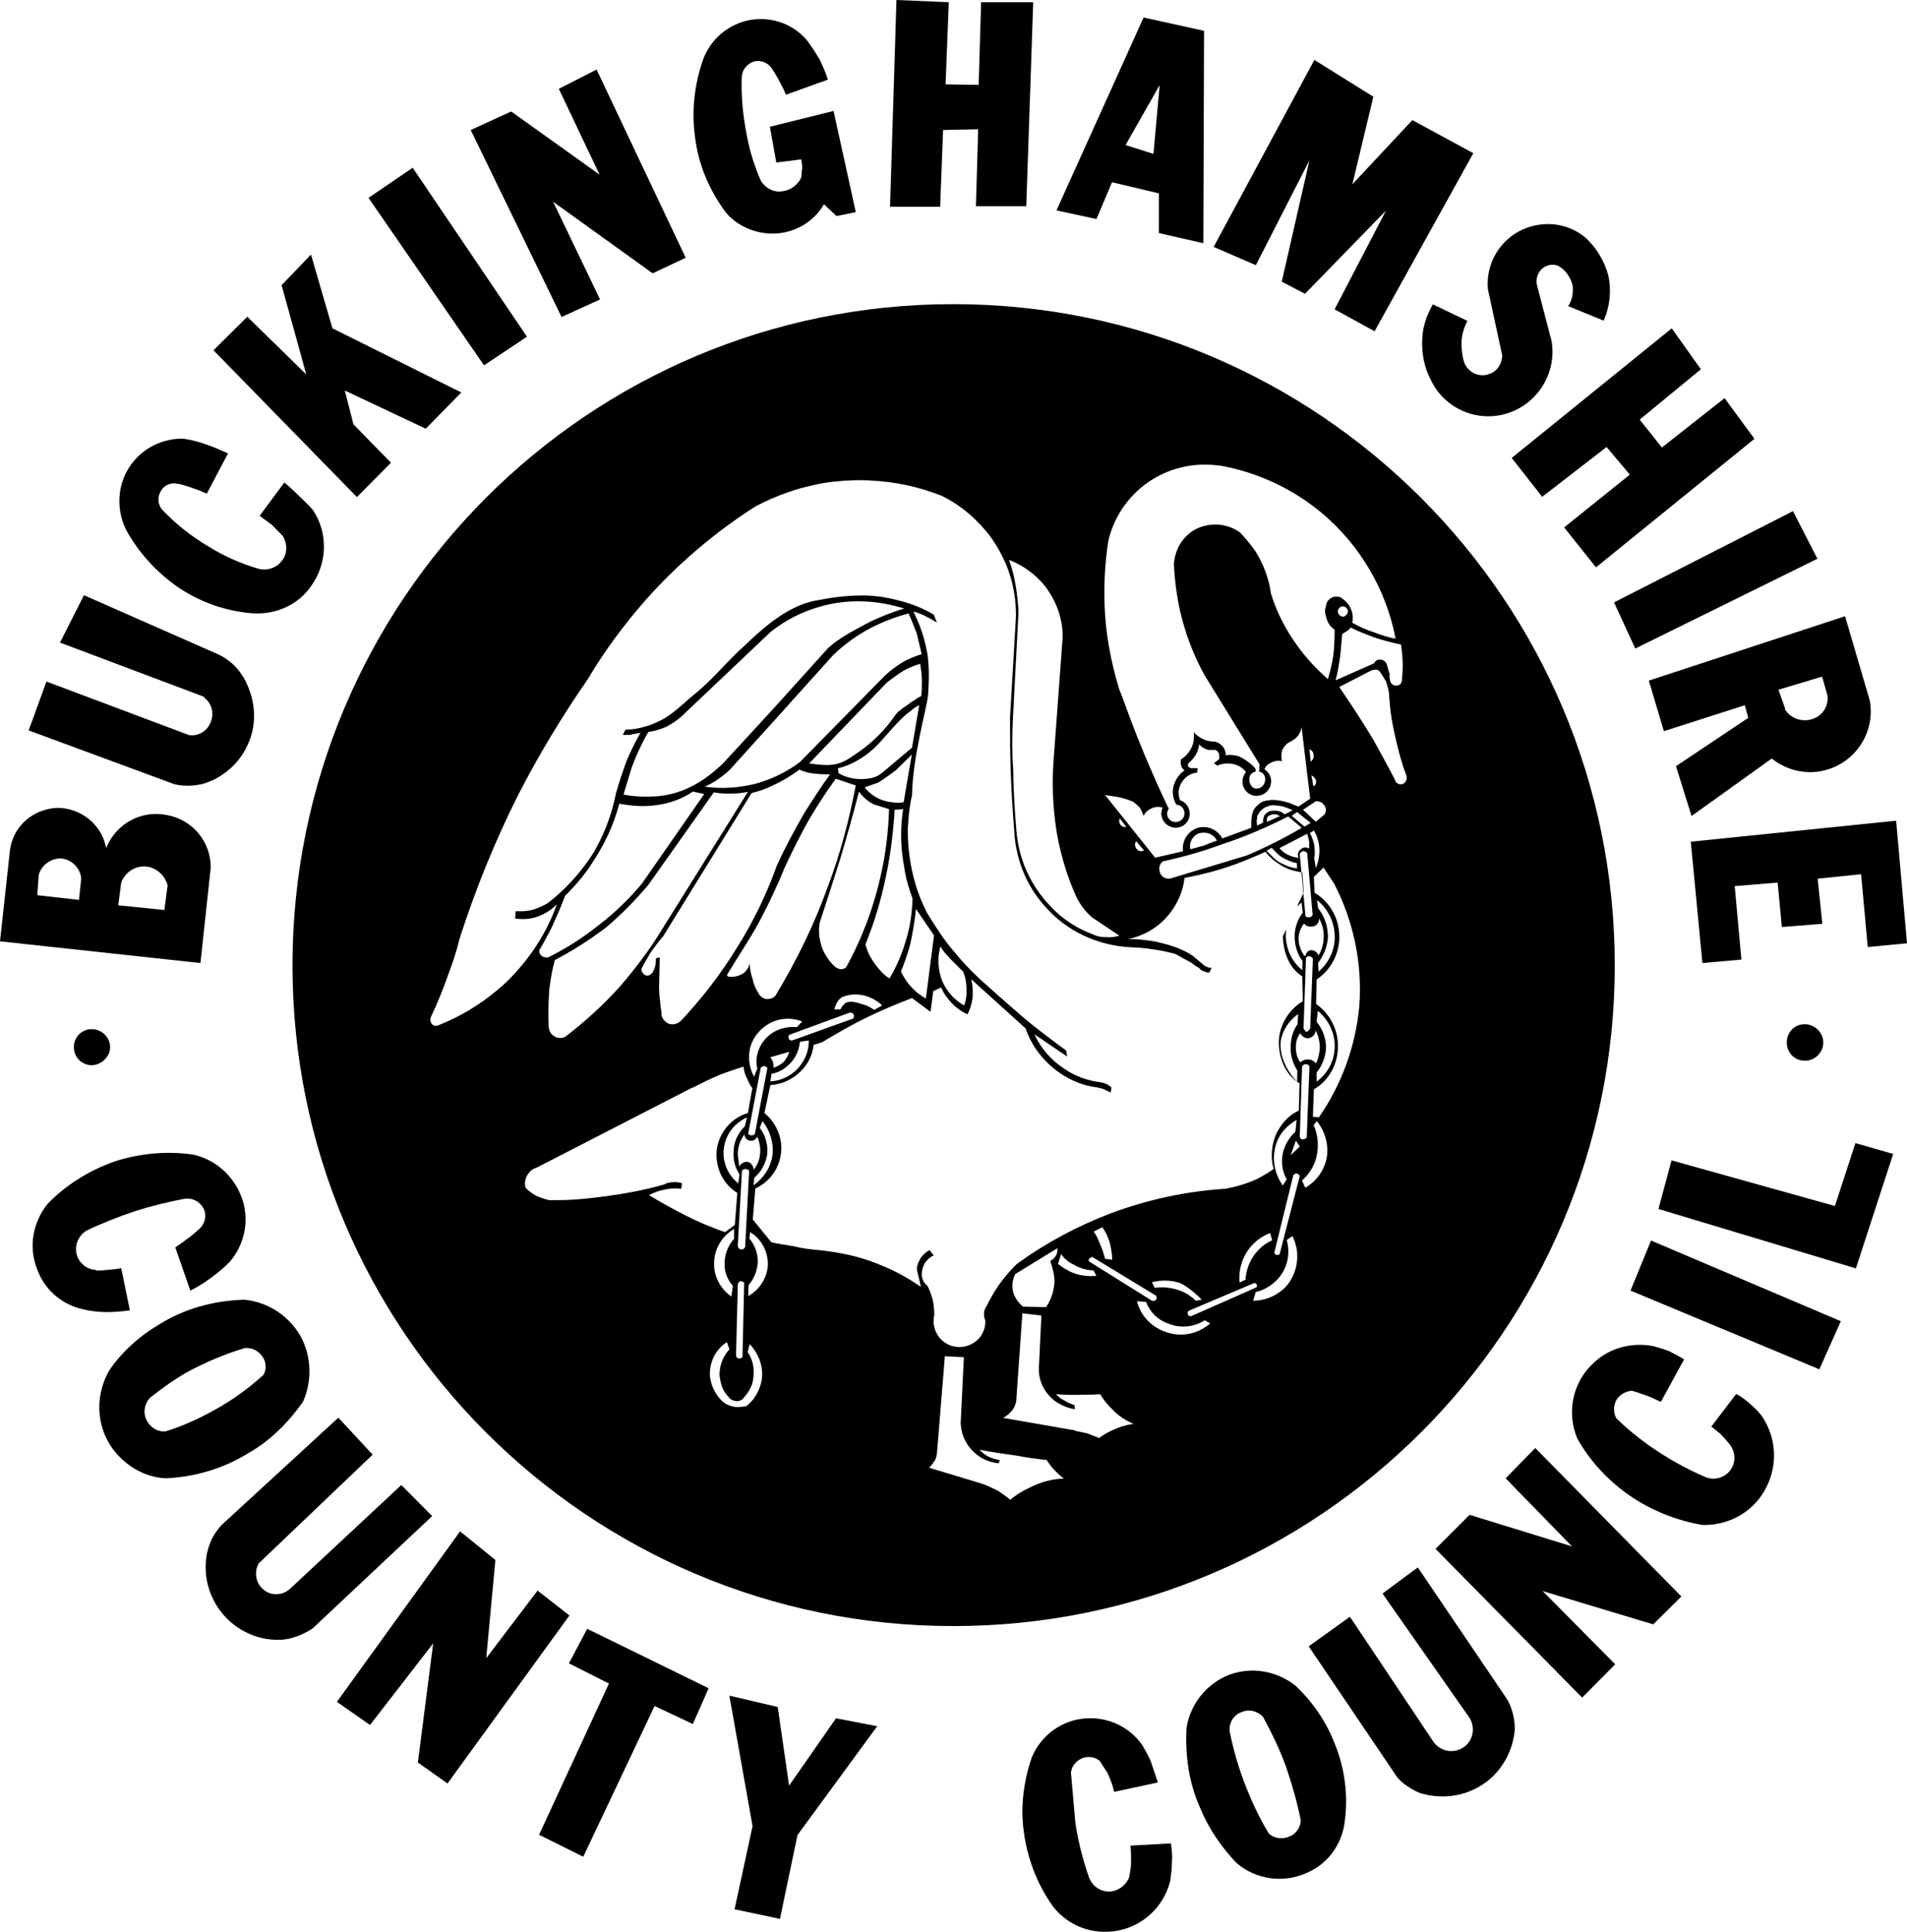 <svg width="79" height="80" viewBox="0 0 79 80" fill="none" xmlns="http://www.w3.org/2000/svg">
<g clip-path="url(#clip0_526_20)">
<path d="M46.066 7.549L48.009 8.008V9.653L49.85 10.072L49.88 1.276L47.375 0.725L43.766 8.713L45.422 9.071L46.066 7.549ZM48.04 3.524L47.784 6.374L46.629 6.006L48.04 3.524Z" fill="black"/>
<path d="M8.732 35.909C8.722 34.846 7.976 33.947 6.912 33.753C5.849 33.539 4.806 34.111 4.397 35.122C4.223 34.152 3.344 33.447 2.362 33.457C1.35 33.508 0.521 34.233 0.409 35.245L0 38.984L8.303 39.883L8.732 35.909ZM3.272 37.268L1.544 37.074L1.605 36.226C1.738 35.797 2.127 35.541 2.546 35.551C2.986 35.602 3.333 35.96 3.364 36.389L3.272 37.268ZM6.81 37.687L4.898 37.492L5.021 36.553C5.184 36.103 5.655 35.807 6.145 35.899C6.534 35.98 6.841 36.277 6.943 36.665L6.81 37.687Z" fill="black"/>
<path d="M8.243 32.496C8.468 32.465 8.683 32.363 8.897 32.271C9.48 31.965 9.961 31.495 10.247 30.872C10.605 30.126 10.615 29.258 10.288 28.471C10.206 28.277 10.145 28.113 10.012 27.94C9.787 27.582 9.449 27.306 9.092 27.123L3.478 24.65L2.486 26.612L8.458 28.859L8.447 28.88C8.754 29.105 8.887 29.513 8.734 29.891C8.601 30.259 8.233 30.504 7.834 30.443L1.924 28.226L1.188 30.249L7.22 32.476C7.578 32.557 7.905 32.557 8.243 32.496Z" fill="black"/>
<path d="M7.412 24.345C8.322 24.947 9.365 25.315 10.449 25.397C11.41 25.468 12.351 25.06 12.893 24.263C13.558 23.343 13.609 22.077 12.954 21.106C12.77 20.912 12.576 20.718 12.382 20.534C12.188 20.34 11.993 20.156 11.778 19.983L10.756 21.362L11.267 21.74C11.41 21.883 11.574 22.046 11.717 22.199C11.911 22.526 11.911 22.914 11.697 23.201C11.472 23.517 11.063 23.66 10.684 23.548C9.969 23.333 9.284 23.037 8.65 22.639C7.934 22.22 7.279 21.699 6.727 21.116C6.513 20.871 6.513 20.534 6.707 20.268C6.84 20.074 7.116 19.972 7.341 20.034H7.371C7.586 20.074 7.811 20.156 8.026 20.228C8.21 20.289 8.404 20.371 8.568 20.442L9.447 18.777C9.161 18.654 8.885 18.522 8.578 18.419C8.251 18.297 7.893 18.205 7.566 18.164C6.584 18.164 5.705 18.685 5.245 19.533C4.856 20.268 4.846 21.157 5.214 21.924C5.725 22.874 6.502 23.721 7.412 24.345Z" fill="black"/>
<path d="M3.059 43.367C3.059 43.776 3.386 44.113 3.795 44.113C4.194 44.113 4.562 43.765 4.562 43.367C4.562 42.948 4.204 42.621 3.795 42.621C3.386 42.621 3.059 42.948 3.059 43.367Z" fill="black"/>
<path d="M5.38 54.267L5.022 52.52C4.828 52.561 4.634 52.571 4.45 52.592C4.296 52.602 4.143 52.622 3.979 52.622L4.01 52.592C3.591 52.592 3.243 52.295 3.161 51.887C3.1 51.509 3.274 51.141 3.601 50.957C4.235 50.651 4.9 50.395 5.585 50.16C6.27 49.946 6.965 49.772 7.681 49.639C8.039 49.609 8.366 49.823 8.478 50.16C8.55 50.436 8.458 50.732 8.233 50.916C8.069 51.059 7.896 51.223 7.712 51.335C7.568 51.468 7.405 51.55 7.262 51.662L7.885 53.45C8.182 53.297 8.458 53.133 8.714 52.939C8.99 52.745 9.266 52.51 9.511 52.265C10.166 51.509 10.36 50.436 9.982 49.517C9.644 48.669 8.928 48.035 8.029 47.821C6.934 47.657 5.83 47.76 4.787 48.086C3.703 48.464 2.732 49.067 1.965 49.864C1.341 50.651 1.178 51.672 1.546 52.581C1.832 53.368 2.486 53.971 3.325 54.196C3.662 54.287 3.99 54.328 4.358 54.339C4.675 54.339 5.033 54.318 5.38 54.267Z" fill="black"/>
<path d="M23.569 68.885L25.226 69.723L22.332 75.985L24.162 76.894L27.117 70.653L28.702 71.398L29.357 69.917L24.326 67.455L23.569 68.885Z" fill="black"/>
<path d="M16.625 61.5L12.034 65.78C11.727 66.076 11.256 66.107 10.929 65.842C10.602 65.586 10.51 65.126 10.714 64.749L15.438 60.243L14.017 58.711L9.181 63.155C8.986 63.369 8.833 63.594 8.72 63.86C8.639 64.074 8.567 64.289 8.547 64.503C8.424 65.412 8.72 66.322 9.375 67.006C9.886 67.527 10.592 67.864 11.328 67.905C11.543 67.926 11.768 67.905 11.982 67.864C12.34 67.772 12.667 67.629 12.954 67.435L17.903 62.787L16.625 61.5Z" fill="black"/>
<path d="M22.27 65.872L20.143 68.671L20.522 64.605L19.059 63.42L13.957 70.479L15.327 71.439L17.945 68.058L17.311 72.992L18.538 73.861L23.589 66.903L22.27 65.872Z" fill="black"/>
<path d="M16.196 19.165L14.641 17.571L14.284 16.172L17.637 17.755L19.11 16.254L13.772 13.598L12.883 10.543L11.666 11.81L12.688 15.508L10.245 13.117L8.844 14.507L14.785 20.585L16.196 19.165Z" fill="black"/>
<path d="M12.557 58.045C12.915 57.218 12.915 56.278 12.506 55.44C12.036 54.531 11.136 53.928 10.134 53.826C8.845 53.857 7.598 54.204 6.514 54.899C5.727 55.369 5.062 55.992 4.561 56.697C3.927 57.739 3.968 59.047 4.673 60.007C5.195 60.701 5.972 61.171 6.851 61.222C8.078 61.171 9.265 60.814 10.287 60.18C11.207 59.659 11.954 58.903 12.557 58.045ZM6.851 59.281C6.565 59.302 6.289 59.159 6.125 58.903C5.911 58.587 5.952 58.188 6.207 57.892C6.698 57.504 7.22 57.126 7.782 56.809C8.508 56.421 9.316 56.074 10.144 55.828C10.441 55.798 10.737 55.951 10.901 56.227C11.034 56.452 11.044 56.717 10.911 56.942C10.277 57.514 9.612 57.994 8.886 58.393C8.242 58.75 7.577 59.057 6.851 59.281Z" fill="black"/>
<path d="M32.689 73.951L32.219 70.693L30.215 70.223L31.176 75.627L30.43 79.07L32.311 79.468L33.037 75.995L36.34 71.489L34.632 71.162L32.689 73.951Z" fill="black"/>
<path d="M54.245 6.64L53.099 11.666L54.061 12.167L57.414 8.724L55.288 12.811L56.944 13.72L61.034 6.344L58.509 4.975L56.024 7.631L56.893 4.005L54.449 2.482L50.277 10.226L52.026 10.982L54.245 6.64Z" fill="black"/>
<path d="M67.743 26.858L75.289 23.14L74.277 21.168L66.863 24.948L67.743 26.858Z" fill="black"/>
<path d="M61.7 15.486C61.271 15.65 60.821 15.425 60.657 15.016C60.575 14.751 60.545 14.495 60.545 14.22C60.545 13.913 60.627 13.607 60.79 13.29L59.359 12.605C59.093 13.065 58.929 13.545 58.919 14.066C58.888 14.638 59.001 15.221 59.287 15.762C59.839 16.896 61.138 17.489 62.365 17.141C63.674 16.773 64.502 15.466 64.277 14.128L63.674 11.819C63.612 11.574 63.684 11.318 63.878 11.134C64.062 10.971 64.308 10.92 64.533 11.002C64.85 11.165 65.064 11.482 65.146 11.819C65.187 12.125 65.126 12.442 64.962 12.677L66.434 13.28C66.69 12.697 66.762 12.044 66.629 11.42C66.475 10.828 66.148 10.286 65.719 9.878C65.003 9.244 63.991 9.112 63.111 9.49C62.13 9.919 61.537 10.93 61.639 11.982L62.232 14.72C62.222 15.067 62.027 15.374 61.7 15.486Z" fill="black"/>
<path d="M62.629 18.971L63.887 20.575L66.555 18.512L67.517 19.656L64.797 21.842L66.116 23.497L72.68 18.174L71.443 16.489L68.846 18.532L67.926 17.378L70.461 15.293L69.255 13.598L62.629 18.961V18.971Z" fill="black"/>
<path d="M77.456 29.003L76.434 25.52L68.305 28.186L68.928 30.28L72.282 29.207L72.425 29.728L69.43 31.731L70.074 33.794L73.397 31.414C74.051 31.935 74.931 32.119 75.728 31.863C76.945 31.486 77.691 30.249 77.456 29.003ZM75.074 29.779C74.644 29.922 74.174 29.749 73.929 29.361H73.959L73.673 28.564L75.483 28.022L75.698 28.778C75.779 29.207 75.513 29.647 75.074 29.779Z" fill="black"/>
<path d="M23.263 13.127L24.858 12.402L22.915 8.357L27.036 11.319L28.406 10.675L24.715 2.881L23.15 3.678L24.838 7.233L21.177 4.618L19.5 5.384L23.263 13.127Z" fill="black"/>
<path d="M21.83 13.945L17.096 6.947L15.266 8.194L20.051 15.13L21.83 13.945Z" fill="black"/>
<path d="M30.073 8.805C30.636 9.469 31.576 9.796 32.456 9.633C33.161 9.5 33.775 9.081 34.133 8.458L34.654 8.948L35.452 8.785L34.531 4.596L31.893 5.25L32.159 6.732L33.192 6.599C33.212 6.711 33.233 6.824 33.233 6.956C33.212 7.069 33.212 7.212 33.192 7.345C33.069 7.651 32.752 7.876 32.435 7.917C32.067 7.988 31.72 7.804 31.525 7.498C31.259 6.895 31.065 6.282 30.942 5.628C30.779 4.811 30.697 4.004 30.728 3.177C30.748 2.88 30.963 2.625 31.249 2.543C31.515 2.482 31.801 2.594 31.955 2.809C32.098 3.013 32.231 3.248 32.343 3.473C32.425 3.616 32.497 3.769 32.558 3.922L34.296 3.299C34.214 3.023 34.081 2.727 33.959 2.472C33.795 2.196 33.611 1.9 33.417 1.654C32.803 0.939 31.842 0.643 30.922 0.858C30.094 1.072 29.429 1.654 29.133 2.451C28.764 3.493 28.642 4.596 28.795 5.69C28.928 6.813 29.388 7.886 30.073 8.805Z" fill="black"/>
<path d="M39.069 5.384L40.522 5.353L40.429 8.54H42.515L42.802 0.092H40.644L40.542 3.514L39.172 3.494L39.305 0.092L37.137 0L36.871 8.561H38.947L39.069 5.384Z" fill="black"/>
<path d="M62.395 70.316L58.734 64.912L57.272 65.995L60.892 71.164C61.137 71.603 61.004 72.145 60.585 72.39C60.197 72.625 59.706 72.533 59.409 72.175L55.922 66.955L54.215 68.181L57.835 73.534C57.957 73.718 58.111 73.841 58.274 73.953C58.468 74.086 58.683 74.219 58.908 74.28C59.859 74.546 60.861 74.362 61.649 73.739C62.221 73.269 62.61 72.594 62.722 71.859C62.773 71.593 62.753 71.328 62.691 71.042C62.63 70.786 62.548 70.551 62.395 70.316Z" fill="black"/>
<path d="M53.673 69.814C52.886 69.191 51.853 69.018 50.933 69.355C49.992 69.722 49.317 70.55 49.154 71.551C49.092 72.695 49.245 73.829 49.726 74.892C50.074 75.74 50.595 76.485 51.209 77.139C52.027 77.854 53.192 78.007 54.164 77.548C55.002 77.19 55.575 76.393 55.698 75.505C55.861 74.391 55.718 73.257 55.299 72.225C54.941 71.296 54.389 70.499 53.673 69.814ZM53.417 76.056C53.111 76.189 52.763 76.138 52.548 75.913C52.19 75.311 51.894 74.698 51.638 74.054C51.331 73.288 51.096 72.491 50.933 71.663C50.922 71.337 51.106 71.01 51.454 70.897C51.74 70.775 52.068 70.846 52.323 71.102C52.691 71.786 53.039 72.491 53.295 73.227C53.54 73.942 53.745 74.677 53.888 75.392C53.867 75.709 53.673 75.964 53.417 76.056Z" fill="black"/>
<path d="M62.373 61.223L65.123 64.043L60.88 62.735L59.469 64.145L65.543 70.305L66.913 68.926L63.907 65.892L68.487 67.271L69.653 66.117L63.6 59.967L62.373 61.223Z" fill="black"/>
<path d="M46.83 76.434C46.861 76.71 46.861 77.006 46.851 77.282C46.83 77.455 46.8 77.619 46.769 77.772C46.615 78.109 46.298 78.334 45.93 78.334C45.552 78.334 45.235 78.089 45.102 77.721C44.857 77.016 44.663 76.25 44.55 75.504L44.366 73.41C44.397 73.114 44.622 72.868 44.918 72.787C45.123 72.736 45.358 72.766 45.552 72.92C45.664 73.083 45.757 73.246 45.879 73.42C45.992 73.676 46.104 73.951 46.155 74.207L47.965 73.819L47.679 72.96C47.587 72.725 47.454 72.511 47.331 72.286C46.8 71.52 45.92 71.111 45.02 71.162C43.998 71.214 43.118 71.867 42.74 72.787C42.484 73.532 42.352 74.299 42.352 75.085C42.382 76.465 42.822 77.854 43.64 78.978C44.274 79.774 45.286 80.142 46.278 79.958C47.342 79.774 48.2 78.978 48.477 77.905C48.507 77.66 48.548 77.415 48.548 77.139C48.569 76.883 48.548 76.608 48.507 76.342L46.83 76.434Z" fill="black"/>
<path d="M72.567 58.199C72.352 58.005 72.148 57.841 71.923 57.729L70.89 59.087C71.023 59.159 71.115 59.271 71.238 59.353C71.381 59.486 71.493 59.629 71.626 59.782C71.902 60.109 71.923 60.548 71.688 60.875C71.453 61.202 71.033 61.315 70.675 61.182C70.031 60.906 69.428 60.589 68.835 60.211C68.17 59.792 67.526 59.292 66.953 58.73C66.831 58.485 66.831 58.219 66.964 57.974C67.107 57.749 67.352 57.616 67.598 57.596C67.823 57.647 68.047 57.749 68.283 57.821C68.467 57.892 68.63 57.984 68.804 58.056L69.765 56.298C69.571 56.166 69.356 56.074 69.152 55.961C68.927 55.869 68.702 55.808 68.487 55.747C67.608 55.583 66.688 55.808 66.033 56.431C65.154 57.218 64.878 58.495 65.348 59.588C65.88 60.528 66.636 61.335 67.526 61.948C68.426 62.561 69.448 62.969 70.522 63.153C71.524 63.184 72.475 62.704 73.017 61.866C73.63 60.916 73.651 59.731 73.068 58.771C72.935 58.546 72.761 58.372 72.567 58.199Z" fill="black"/>
<path d="M67.547 53.449L75.369 56.708L76.259 54.716L68.396 51.375L67.547 53.449Z" fill="black"/>
<path d="M70.043 34.857L70.524 39.883L72.139 39.74L71.863 36.696L73.642 36.552L73.816 38.391L75.493 38.258L75.299 36.389L77.098 36.205L77.374 39.219L79 39.066L78.55 33.988L70.043 34.857Z" fill="black"/>
<path d="M75.533 43.172C75.533 42.763 75.175 42.416 74.766 42.416C74.337 42.416 74.019 42.753 74.019 43.172C74.019 43.591 74.337 43.928 74.766 43.928C75.165 43.938 75.533 43.601 75.533 43.172Z" fill="black"/>
<path d="M76.014 49.945L69.245 48.055L68.703 50.068L76.883 52.529L78.427 47.789L76.863 47.34L76.014 49.945Z" fill="black"/>
<path d="M66.894 39.984C66.894 24.865 54.634 12.596 39.49 12.596C24.357 12.596 12.117 24.865 12.117 39.984C12.117 55.073 24.367 67.342 39.49 67.342C54.623 67.342 66.894 55.073 66.894 39.984ZM58.11 27.562C58.11 27.787 58.09 28.022 58.069 28.226C58.039 28.328 57.967 28.389 57.855 28.389C57.773 28.41 57.66 28.359 57.609 28.256C57.599 28.226 57.578 28.175 57.578 28.134C57.568 28.052 57.548 27.991 57.568 27.919L57.456 27.541C57.425 27.409 57.323 27.337 57.2 27.317C57.067 27.296 56.975 27.368 56.924 27.47L55.329 28.175C55.421 27.838 55.472 27.49 55.523 27.153C55.554 26.857 55.574 26.55 55.605 26.254C55.666 26.224 55.738 26.172 55.82 26.121C55.871 26.081 55.912 26.04 55.953 25.989C56.311 26.172 56.658 26.295 57.016 26.428C57.353 26.53 57.681 26.622 58.039 26.694C58.08 26.969 58.11 27.266 58.11 27.562ZM55.421 25.325C55.421 25.212 55.523 25.11 55.636 25.11C55.728 25.11 55.84 25.212 55.84 25.325C55.84 25.416 55.728 25.539 55.636 25.539C55.523 25.539 55.421 25.427 55.421 25.325ZM45.911 22.413C46.157 21.34 46.822 20.421 47.752 19.849C48.58 19.338 49.572 19.144 50.523 19.287V19.277C52.067 19.553 53.519 20.217 54.736 21.228C56.331 22.556 57.425 24.415 57.814 26.448C57.538 26.407 57.231 26.305 56.965 26.203C56.627 26.091 56.311 25.958 56.024 25.794C56.055 25.6 56.045 25.396 55.963 25.222C55.881 25.008 55.718 24.855 55.523 24.732C55.39 24.691 55.227 24.701 55.114 24.783C55.002 24.865 54.93 24.977 54.93 25.12C54.879 25.233 54.879 25.376 54.93 25.529C54.981 25.754 55.094 25.948 55.288 26.081C55.288 26.459 55.278 26.837 55.227 27.174C55.186 27.511 55.094 27.817 55.012 28.124C54.542 27.715 54.112 27.255 53.754 26.755C53.263 26.081 52.895 25.376 52.65 24.579C52.568 23.966 52.343 23.353 51.995 22.811C51.801 22.536 51.587 22.28 51.362 22.045C50.84 21.678 50.175 21.627 49.603 21.882C49.02 22.158 48.672 22.73 48.631 23.363C48.662 24.007 48.744 24.681 48.887 25.304C49.102 26.234 49.439 27.133 49.899 27.96L52.18 31.658L52.159 31.955C52.548 32.026 52.466 32.629 52.077 32.66C51.73 32.69 51.617 32.057 51.965 31.975C52.2 31.893 51.689 31.526 51.464 31.393C51.27 31.28 51.004 31.24 50.779 31.28C50.779 31.199 50.758 31.096 50.717 31.005C50.636 30.872 50.492 30.739 50.308 30.708C50.186 30.718 50.012 30.688 49.879 30.627C49.736 30.565 49.572 30.463 49.449 30.32C49.48 30.545 49.449 30.759 49.368 30.953C49.255 31.158 49.122 31.331 48.928 31.444C48.907 31.536 48.897 31.607 48.928 31.689C48.948 31.781 48.999 31.852 49.071 31.904C48.877 32.036 48.734 32.23 48.652 32.445C48.539 32.721 48.57 33.058 48.734 33.324C49.153 33.354 49.194 33.957 48.764 34.039C48.458 34.1 48.233 33.753 48.417 33.497C47.721 32.036 47.098 30.555 46.566 29.064C46.505 28.89 46.433 28.716 46.372 28.563C46.014 27.409 45.799 26.234 45.758 25.049C45.727 24.16 45.779 23.281 45.911 22.413ZM54.45 35.03C54.409 34.784 54.286 34.498 54.255 34.509L54.429 34.396C54.562 34.611 54.634 34.856 54.654 35.101C54.675 35.397 54.623 35.683 54.511 35.949L54.439 35.51C54.49 35.336 54.46 35.224 54.45 35.03ZM54.644 38.033C54.777 38.268 54.838 38.503 54.838 38.758C54.838 39.044 54.767 39.341 54.623 39.565C54.572 39.433 54.439 39.351 54.327 39.351C54.194 39.351 54.112 39.453 54.071 39.596L54.02 39.565C53.887 39.361 53.795 39.126 53.795 38.861C53.795 38.636 53.897 38.401 54.02 38.248C54.102 38.34 54.194 38.391 54.327 38.37C54.521 38.38 54.654 38.217 54.644 38.033ZM54.562 37.277C55.002 37.635 55.257 38.135 55.288 38.687C55.329 39.279 55.084 39.841 54.623 40.24L54.603 39.882C54.828 39.586 54.981 39.218 55.012 38.82C55.012 38.38 54.879 37.941 54.603 37.614L54.562 37.277ZM54.675 43.407C54.654 43.642 54.613 43.866 54.511 44.04C54.429 43.938 54.327 43.877 54.194 43.877C54.081 43.866 53.949 43.917 53.867 43.999C53.734 43.815 53.683 43.59 53.683 43.366C53.683 43.151 53.734 42.957 53.867 42.783C53.918 42.916 54.071 43.008 54.204 42.998C54.368 42.967 54.501 42.834 54.501 42.671C54.623 42.896 54.675 43.161 54.675 43.407ZM54.542 42.313L54.593 41.864C55.063 42.252 55.329 42.834 55.288 43.437C55.257 43.979 54.992 44.459 54.542 44.796V44.418C54.767 44.142 54.9 43.805 54.93 43.447C54.951 43.049 54.807 42.64 54.542 42.313ZM53.744 44.336L53.734 44.796C53.386 44.449 53.079 43.917 53.049 43.345C53.018 42.834 53.345 42.303 53.775 41.997L53.754 42.416C53.56 42.681 53.478 42.998 53.468 43.325C53.447 43.682 53.55 44.03 53.744 44.336ZM54 42.589L54.102 39.678C54.112 39.627 54.184 39.596 54.245 39.596C54.306 39.617 54.358 39.647 54.388 39.698L54.276 42.599C54.225 42.651 54.184 42.732 54.122 42.732C54.071 42.722 54.041 42.64 54 42.589ZM54.214 37.992C54.163 37.992 54.112 37.972 54.081 37.941L53.846 35.397C53.846 35.336 53.897 35.275 53.959 35.254C54.02 35.234 54.122 35.275 54.153 35.336L54.378 37.89C54.347 37.951 54.296 37.992 54.214 37.992ZM53.795 35.53C53.652 35.51 53.509 35.479 53.355 35.397C53.222 35.336 53.1 35.254 53.008 35.122L54.153 34.529C54.163 34.529 54.214 34.774 54.235 34.866C54.235 34.958 54.235 35.06 54.235 35.142C54.133 35.081 54 35.081 53.928 35.142C53.775 35.234 53.734 35.387 53.795 35.53ZM48.498 36.378C48.273 36.429 48.059 36.296 48.028 36.031C48.008 35.898 48.059 35.755 48.171 35.673C49.01 35.489 49.818 35.265 50.615 34.968C51.556 34.662 52.476 34.263 53.366 33.814L53.928 34.284C53.212 34.703 52.425 35.101 51.648 35.428L48.498 36.378ZM45.779 32.925L46.31 33.007C46.525 33.048 46.74 33.119 46.934 33.201C47.026 33.262 47.108 33.344 47.21 33.436C47.272 33.538 47.333 33.661 47.374 33.794C47.435 33.63 47.599 33.518 47.752 33.456C47.895 33.405 48.049 33.405 48.161 33.446C47.936 33.957 48.468 34.447 48.959 34.223C49.429 33.998 49.378 33.303 48.887 33.14C48.795 32.905 48.805 32.649 48.938 32.435C49.081 32.169 49.316 32.026 49.593 31.995L49.613 31.812H49.347C49.306 31.812 49.235 31.781 49.214 31.72C49.204 31.679 49.214 31.607 49.265 31.577C49.378 31.485 49.46 31.383 49.541 31.25C49.613 31.117 49.664 30.974 49.674 30.831C49.787 30.943 49.91 31.025 50.063 31.056H50.308C50.359 31.056 50.421 31.086 50.452 31.137C50.482 31.178 50.482 31.189 50.503 31.24C50.513 31.291 50.513 31.372 50.513 31.434L50.288 31.607L50.431 31.709C50.646 31.607 50.881 31.597 51.116 31.648C51.321 31.699 51.505 31.822 51.617 31.975C51.239 32.425 51.648 33.099 52.221 32.935C52.711 32.792 52.824 32.139 52.384 31.863C52.415 31.75 52.497 31.658 52.619 31.607C52.762 31.515 52.936 31.485 53.11 31.526C53.069 31.383 53.069 31.199 53.13 31.035C53.212 30.892 53.315 30.77 53.458 30.718C53.56 30.657 53.652 30.606 53.724 30.524C53.836 30.402 53.897 30.269 53.918 30.106L54.276 33.078L53.785 33.405C53.621 33.344 53.458 33.262 53.274 33.211C53.069 33.16 52.875 33.119 52.681 33.13C52.456 33.15 52.292 33.17 52.149 33.303C51.965 33.456 51.914 33.548 51.873 33.732C51.832 33.865 51.832 34.192 51.832 34.284L50.636 34.723C50.441 34.355 50.022 34.172 49.613 34.284C49.194 34.427 48.948 34.836 49.01 35.254L47.854 35.52L45.779 32.925ZM47.394 35.224C47.261 35.275 47.149 35.254 47.067 35.132C47.006 35.04 47.006 34.917 47.067 34.836L47.394 35.224ZM46.658 34.243C46.576 34.263 46.494 34.243 46.433 34.172C46.361 34.1 46.351 33.998 46.382 33.886L46.658 34.243ZM54.296 31.546L54.245 31.035C54.358 31.066 54.419 31.178 54.419 31.28C54.429 31.403 54.378 31.474 54.296 31.546ZM54.511 32.292C54.542 32.404 54.511 32.517 54.409 32.568L54.327 32.108C54.409 32.149 54.46 32.21 54.511 32.292ZM52.998 33.599C52.885 33.559 52.783 33.579 52.67 33.579C52.599 33.579 52.527 33.63 52.476 33.661C52.415 33.722 52.374 33.773 52.374 33.773L52.323 33.947V34.069L52.077 34.192C52.057 34.069 52.057 33.977 52.077 33.865C52.077 33.814 52.077 33.773 52.128 33.722C52.169 33.62 52.241 33.559 52.323 33.497C52.404 33.416 52.63 33.344 52.732 33.344C52.813 33.354 52.895 33.354 53.008 33.375C53.141 33.375 53.427 33.497 53.55 33.559L53.222 33.722C53.12 33.661 53.09 33.61 52.998 33.599ZM53.028 33.794L52.486 34.039C52.466 33.896 52.486 33.814 52.63 33.753C52.732 33.712 52.865 33.712 52.926 33.753L53.028 33.794ZM53.734 33.63L54.296 34.08L54.041 34.233L53.509 33.783L53.734 33.63ZM49.674 34.509C49.971 34.427 50.278 34.539 50.411 34.815C50.216 34.876 50.022 34.958 49.838 35.03C49.654 35.071 49.48 35.132 49.316 35.173C49.245 34.897 49.408 34.601 49.674 34.509ZM52.681 35.111C52.701 35.132 52.732 35.162 52.762 35.193C52.895 35.336 53.028 35.469 53.171 35.54C53.335 35.622 53.529 35.714 53.724 35.745L53.734 35.959C53.499 35.949 53.274 35.847 53.069 35.745C52.844 35.653 52.65 35.397 52.466 35.234L52.681 35.111ZM54.511 34.029C54.409 33.947 54.327 33.855 54.245 33.783C54.163 33.702 54.081 33.62 53.979 33.538L54.511 33.181C54.613 33.181 54.726 33.201 54.787 33.273C54.93 33.385 54.971 33.569 54.869 33.732L54.511 34.029ZM43.273 24.252C43.754 24.865 44.04 25.641 44.02 26.407L43.631 31.699C43.58 32.68 43.631 33.64 43.795 34.58C43.959 35.459 44.214 36.307 44.562 37.083C44.725 37.441 44.95 37.737 45.237 37.992L46.372 38.748C46.177 38.809 45.983 38.83 45.789 38.809C45.605 38.809 45.441 38.779 45.278 38.697C44.613 38.452 43.989 38.053 43.509 37.522C42.691 36.674 42.2 35.581 42.108 34.417C42.036 33.589 41.985 32.772 41.975 31.944C41.924 31.189 41.924 30.463 41.965 29.697L42.19 25.406C42.19 25.039 42.138 24.64 42.077 24.252C42.016 23.874 41.924 23.537 41.801 23.189C42.374 23.404 42.885 23.782 43.273 24.252ZM26.882 49.495C27.097 49.383 27.322 49.301 27.567 49.26C27.782 49.209 28.007 49.209 28.222 49.23L28.253 49.005C28.16 48.964 28.028 48.954 27.925 48.954C27.782 48.964 27.619 48.984 27.506 49.056C26.719 49.281 25.942 49.424 25.134 49.536C24.367 49.638 23.61 49.72 22.833 49.7V49.71C22.659 49.7 22.496 49.628 22.322 49.567C22.107 49.485 21.933 49.352 21.77 49.189C21.708 48.964 21.77 48.709 21.954 48.525C22.015 48.443 22.128 48.392 22.261 48.341L28.682 45.041H28.703C29.06 44.857 29.418 44.684 29.776 44.53C30.114 44.398 30.441 44.285 30.799 44.173C30.829 44.357 30.86 44.52 30.942 44.643C31.003 44.806 31.075 44.949 31.167 45.062L30.983 46.093C30.298 46.298 29.797 46.89 29.694 47.595C29.613 48.31 29.919 49.015 30.543 49.403L30.441 50.731L30.032 51.028C29.48 50.834 28.958 50.619 28.457 50.364C27.925 50.098 27.394 49.802 26.882 49.495ZM38.079 29.207L37.782 30.964L36.627 31.934C36.331 32.21 36.075 32.241 35.789 32.261C35.461 32.282 35.103 32.22 34.807 32.057C34.735 32.036 34.725 31.985 34.725 31.924C34.725 31.893 34.694 31.822 34.735 31.812C34.786 31.801 34.838 31.781 34.889 31.771C35.216 31.669 35.4 31.567 35.635 31.423C36.239 31.066 36.566 30.596 37.046 30.075C37.21 29.901 37.425 29.666 37.66 29.493C37.69 29.472 37.721 29.442 37.752 29.421C37.844 29.329 37.967 29.258 38.079 29.207ZM37.517 38.983C37.496 39.044 37.476 39.116 37.455 39.188C37.435 39.249 37.414 39.3 37.394 39.361C37.251 39.77 37.067 40.158 36.852 40.516V40.526C36.596 40.362 36.422 40.158 36.239 39.913C36.105 39.729 35.993 39.535 35.922 39.331C35.901 39.259 35.87 39.188 35.85 39.116C35.932 38.912 36.003 38.707 36.085 38.503C36.31 37.88 36.494 37.236 36.637 36.593C36.811 35.827 36.934 35.05 37.005 34.263C37.016 34.151 37.026 34.039 37.036 33.926C37.046 33.804 37.056 33.671 37.056 33.538L37.414 33.508C37.302 34.223 37.302 34.938 37.414 35.653C37.435 35.755 37.445 35.857 37.465 35.959C37.527 36.409 37.66 36.807 37.803 37.216C37.782 37.829 37.701 38.411 37.517 38.983ZM37.946 37.645L38.693 38.738L38.355 41.353C38.273 41.302 38.191 41.251 38.12 41.2C37.987 41.108 37.864 41.006 37.762 40.883C37.65 40.771 37.547 40.638 37.465 40.495C37.414 40.413 37.363 40.321 37.322 40.23C37.476 39.872 37.588 39.514 37.701 39.136C37.803 38.666 37.895 38.156 37.946 37.645ZM30.696 51.743C30.615 51.733 30.564 51.661 30.564 51.579L30.737 48.484C30.768 48.433 30.84 48.402 30.921 48.422C30.973 48.422 31.003 48.453 31.034 48.484L30.87 51.61C30.86 51.712 30.758 51.763 30.696 51.743ZM30.829 53.122L30.758 56.207C30.707 56.258 30.645 56.268 30.594 56.258C30.543 56.238 30.492 56.207 30.492 56.125L30.564 53.193C30.584 53.132 30.615 53.081 30.655 53.06C30.727 53.06 30.799 53.091 30.829 53.122ZM30.635 48.637L30.584 49.005C30.165 48.678 29.93 48.147 29.981 47.605C30.042 47.013 30.39 46.533 30.942 46.277L30.86 46.635C30.574 46.931 30.39 47.289 30.39 47.697C30.369 48.045 30.451 48.351 30.635 48.637ZM30.973 48.116C30.829 48.096 30.666 48.198 30.625 48.32L30.564 47.81C30.564 47.503 30.655 47.227 30.84 46.982C30.84 47.115 30.942 47.217 31.054 47.237C31.187 47.268 31.3 47.207 31.371 47.074C31.484 47.33 31.514 47.585 31.484 47.82C31.453 48.055 31.371 48.269 31.218 48.443C31.218 48.29 31.105 48.147 30.973 48.116ZM31.249 48.77C31.525 48.545 31.709 48.208 31.78 47.83C31.831 47.432 31.709 47.013 31.474 46.706L31.586 46.431C31.913 46.839 32.067 47.37 31.995 47.881C31.913 48.371 31.627 48.8 31.218 49.087L31.249 48.77ZM31.269 46.972C31.218 47.002 31.177 47.023 31.105 47.023C31.054 47.002 31.013 46.982 30.993 46.962L31.514 44.224C31.566 44.173 31.617 44.142 31.678 44.152C31.709 44.152 31.75 44.193 31.791 44.224L31.269 46.972ZM31.678 43.059C31.402 43.386 31.269 43.825 31.371 44.255L31.238 44.592C30.921 43.999 30.962 43.294 31.392 42.783C31.852 42.232 32.578 42.048 33.232 42.303L33.017 42.538C32.496 42.487 31.995 42.681 31.678 43.059ZM27.169 39.688C27.169 39.821 27.169 39.974 27.118 40.086C27.077 40.189 27.056 40.281 26.964 40.342C26.882 40.424 26.75 40.424 26.668 40.342C26.606 40.291 26.555 40.189 26.586 40.097C26.688 39.882 26.821 39.688 26.933 39.474C27.097 39.249 27.271 39.004 27.476 38.769L31.136 32.843C31.422 32.772 31.709 32.68 31.995 32.537C32.384 32.363 32.762 32.139 33.12 31.873C33.314 31.965 33.508 32.016 33.723 32.036C33.876 32.057 34.05 32.067 34.214 32.067C34.275 32.067 34.326 32.067 34.388 32.067C34.02 32.568 33.662 33.13 33.324 33.661C32.905 34.396 32.506 35.122 32.169 35.877C32.005 36.347 31.811 36.807 31.606 37.257C31.484 37.532 31.351 37.798 31.208 38.064C31.157 38.166 31.105 38.268 31.044 38.37C30.901 38.636 30.747 38.901 30.584 39.157C29.899 40.291 29.081 41.353 28.191 42.293C28.058 42.405 27.884 42.446 27.741 42.405C27.721 42.405 27.7 42.395 27.68 42.385C27.496 42.283 27.383 42.119 27.404 41.925C27.373 41.762 27.353 41.598 27.343 41.435C27.312 41.272 27.312 41.098 27.302 40.914L27.332 39.647L27.169 39.688ZM25.666 40.873C24.98 41.629 24.234 42.313 23.416 42.937C23.252 43.018 23.079 42.998 22.946 42.906C22.813 42.824 22.751 42.691 22.731 42.548C22.7 42.058 22.721 41.557 22.751 41.026C22.762 40.924 22.772 40.822 22.792 40.72C22.833 40.403 22.895 40.086 22.987 39.76C23.529 39.474 24.04 39.167 24.541 38.82C24.704 38.707 24.868 38.585 25.042 38.462C25.696 37.921 26.289 37.318 26.852 36.654L29.572 32.813C29.786 32.864 30.011 32.864 30.226 32.864C30.471 32.864 30.727 32.854 30.983 32.792L27.404 38.523C26.903 39.351 26.3 40.138 25.666 40.873ZM30.124 40.362C30.512 39.709 31.054 38.912 31.463 38.156C31.852 37.43 32.21 36.654 32.517 35.908C32.864 35.162 33.222 34.437 33.641 33.732C33.948 33.232 34.265 32.741 34.623 32.251L35.451 32.527C35.175 33.967 34.807 35.367 34.296 36.715C33.733 38.288 32.997 39.79 32.138 41.21C32.056 41.333 31.923 41.374 31.78 41.374C31.76 41.374 31.739 41.374 31.719 41.374C31.627 41.353 31.514 41.282 31.453 41.19C31.443 41.179 31.433 41.159 31.433 41.149C31.402 41.108 31.381 41.067 31.351 41.016C31.279 40.883 31.218 40.73 31.187 40.577C31.136 40.424 31.095 40.27 31.075 40.107C31.064 40.056 31.064 39.995 31.064 39.943C31.064 39.913 31.064 39.882 31.064 39.841C31.064 39.903 31.044 39.964 31.024 40.015C31.013 40.035 31.003 40.056 30.993 40.076C30.983 40.097 30.973 40.107 30.962 40.127C30.891 40.24 30.788 40.332 30.666 40.373C30.512 40.464 30.114 40.495 30.124 40.393C30.124 40.373 30.124 40.373 30.124 40.362ZM35.584 32.782C35.748 33.007 35.952 33.191 36.198 33.313L36.831 33.508C36.801 34.407 36.699 35.316 36.504 36.174C36.208 37.543 35.717 38.861 35.042 40.076C34.96 40.127 34.879 40.138 34.817 40.138C34.715 40.117 34.654 40.086 34.602 40.046C34.439 39.903 34.296 39.719 34.193 39.535C34.06 39.331 33.989 39.065 33.948 38.82C33.928 38.728 33.928 38.595 33.928 38.493C33.938 38.401 33.938 38.309 33.958 38.227C33.958 38.197 33.968 38.166 33.979 38.145C34.255 37.297 34.531 36.45 34.797 35.602C35.073 34.682 35.339 33.742 35.584 32.782ZM31.964 44.469C32.261 44.418 32.496 44.275 32.711 44.06C32.956 43.825 33.099 43.509 33.14 43.141L33.508 43.09C33.508 43.57 33.314 43.999 32.977 44.326C32.68 44.602 32.302 44.765 31.913 44.786L31.964 44.469ZM31.913 43.785L32.7 43.56C32.649 43.723 32.547 43.887 32.455 43.989C32.322 44.101 32.179 44.183 32.046 44.214C32.046 44.132 32.036 44.04 32.016 43.948C31.964 43.897 31.954 43.825 31.913 43.785ZM32.813 43.09C32.752 43.1 32.67 43.069 32.67 42.967C32.649 42.916 32.67 42.886 32.7 42.855L35.206 41.935C35.288 41.935 35.339 41.966 35.369 42.017C35.38 42.068 35.38 42.13 35.349 42.181L32.813 43.09ZM35.063 41.517C34.981 41.557 34.95 41.619 34.899 41.66C34.868 41.731 34.827 41.762 34.817 41.803H34.562C34.592 41.711 34.623 41.598 34.674 41.517C34.725 41.414 34.807 41.353 34.868 41.302C35.175 41.169 35.523 41.149 35.85 41.241C36.126 41.323 36.351 41.455 36.545 41.639L36.218 41.823C36.075 41.731 35.922 41.639 35.758 41.598C35.533 41.537 35.308 41.435 35.063 41.517ZM37.435 33.221C37.22 33.273 36.995 33.232 36.78 33.201C36.392 33.119 36.044 32.905 35.819 32.608C35.932 32.578 36.249 32.445 36.371 32.414C36.504 32.343 36.975 32.006 37.108 31.904L37.772 31.25L37.435 33.221ZM37.895 28.992C37.874 29.002 37.844 29.023 37.823 29.033C37.803 29.043 37.782 29.053 37.772 29.064C37.721 29.094 37.67 29.135 37.619 29.176C37.496 29.258 37.363 29.35 37.251 29.442C37.21 29.472 37.179 29.503 37.148 29.544C37.128 29.564 37.118 29.585 37.097 29.605C36.627 30.29 36.054 30.841 35.369 31.28C35.339 31.301 35.298 31.331 35.267 31.352C35.236 31.372 35.206 31.393 35.175 31.413C34.96 31.546 34.746 31.638 34.49 31.669C34.173 31.72 33.519 31.617 33.519 31.617L36.739 28.267C36.975 28.093 37.21 27.899 37.486 27.746C37.68 27.654 37.895 27.552 38.12 27.49C38.151 27.715 38.191 27.94 38.191 28.195C38.191 28.41 38.191 28.614 38.161 28.829C38.079 28.869 37.977 28.921 37.895 28.992ZM37.476 27.378C37.24 27.511 37.036 27.664 36.842 27.817C36.78 27.868 36.719 27.93 36.658 27.981L33.13 31.567C32.568 31.985 31.944 32.282 31.269 32.465C30.584 32.629 29.889 32.68 29.203 32.578C29.367 32.496 29.551 32.414 29.725 32.282C29.919 32.149 30.103 32.016 30.267 31.842L32.251 29.646L34.521 27.123C34.643 27.01 34.766 26.898 34.889 26.796C34.94 26.755 34.991 26.714 35.042 26.673C35.39 26.397 35.778 26.152 36.187 25.948C36.648 25.723 37.128 25.539 37.639 25.406C37.721 25.59 37.813 25.794 37.885 25.999C37.915 26.06 37.936 26.132 37.967 26.193L38.181 27.092C37.926 27.163 37.69 27.276 37.476 27.378ZM36.054 25.743C35.472 26.06 34.817 26.377 34.316 26.826L32.067 29.319L29.96 31.607C29.183 32.353 28.334 32.874 27.24 32.976C26.75 33.007 26.279 32.997 25.829 32.905L26.167 31.791C26.361 31.27 26.586 30.78 26.862 30.31C27.128 30.279 27.383 30.198 27.629 30.085C27.915 29.932 28.181 29.738 28.396 29.513L31.934 26.162C32.547 25.672 33.232 25.335 33.979 25.12C35.124 24.793 36.331 24.845 37.455 25.202C36.965 25.345 36.494 25.539 36.054 25.743ZM27.189 33.344C27.741 33.273 28.253 33.089 28.703 32.782L29.173 32.884L26.586 36.603C26.453 36.756 26.31 36.919 26.177 37.063C26.126 37.124 26.075 37.175 26.013 37.236C25.635 37.624 25.226 37.992 24.797 38.319C24.49 38.564 24.173 38.789 23.846 39.004C23.733 39.075 23.631 39.136 23.518 39.208C23.252 39.361 22.987 39.514 22.71 39.647C22.598 39.657 22.496 39.647 22.414 39.565C22.393 39.545 22.383 39.525 22.373 39.514C22.353 39.474 22.342 39.433 22.342 39.392C22.342 39.371 22.342 39.351 22.353 39.331C22.496 39.085 22.629 38.85 22.751 38.615C22.792 38.534 22.833 38.452 22.874 38.37C23.068 37.941 23.252 37.522 23.406 37.103C23.457 37.052 23.508 37.001 23.559 36.95C23.61 36.899 23.651 36.858 23.692 36.807C23.999 36.48 24.285 36.133 24.52 35.755C25.032 34.989 25.42 34.182 25.655 33.283C26.187 33.385 26.688 33.416 27.189 33.344ZM30.359 53.255L30.298 53.694C29.868 53.398 29.592 52.907 29.582 52.386C29.561 51.773 29.878 51.212 30.41 50.895V51.303C30.175 51.569 30.021 51.916 30.021 52.294C29.991 52.632 30.124 52.989 30.359 53.255ZM31.555 57.157C31.474 57.586 31.249 57.984 30.921 58.23C30.778 58.26 30.645 58.271 30.533 58.271C30.318 58.26 30.124 58.189 29.95 58.056C29.643 57.78 29.449 57.392 29.408 56.963C29.388 56.401 29.653 55.87 30.114 55.584L30.216 55.88C29.94 56.187 29.797 56.565 29.807 56.973C29.858 57.3 29.919 57.586 30.165 57.831C30.226 57.964 30.42 58.036 30.584 58.025C30.666 58.005 30.778 57.964 30.829 57.862C31.054 57.617 31.208 57.3 31.218 56.963C31.249 56.616 31.167 56.279 30.973 55.992L31.054 55.666C31.443 56.064 31.637 56.626 31.555 57.157ZM30.993 53.673L31.013 53.214C31.238 52.969 31.371 52.621 31.392 52.284C31.402 51.927 31.279 51.569 31.044 51.293L31.075 51.028C31.535 51.303 31.811 51.814 31.811 52.366C31.791 52.907 31.463 53.428 30.993 53.673ZM38.273 52.386C38.355 52.213 38.498 52.08 38.682 51.988L38.508 51.773C38.314 51.886 38.151 52.029 38.069 52.243C38.007 52.345 37.987 52.448 37.987 52.55C37.987 52.57 37.987 52.58 37.987 52.601L38.151 53.295C37.588 52.907 36.995 52.58 36.341 52.335C35.574 52.019 34.766 51.865 33.948 51.773C33.59 51.743 33.222 51.702 32.874 51.61C32.568 51.559 32.261 51.518 31.954 51.446L31.187 50.507L31.29 49.219C31.872 48.954 32.271 48.422 32.353 47.769C32.435 47.135 32.159 46.502 31.668 46.093L31.913 44.939C32.373 44.908 32.793 44.724 33.14 44.398C33.447 44.101 33.662 43.723 33.703 43.274L34.06 43.161C34.664 42.804 35.277 42.436 35.922 42.13C36.504 41.844 37.148 41.578 37.782 41.333L38.549 41.905L38.662 41.047L38.989 40.894C39.05 41.047 39.132 41.179 39.234 41.312C39.296 41.394 39.357 41.466 39.429 41.547C39.623 41.741 39.838 41.905 40.083 42.007C40.185 41.803 40.257 41.568 40.288 41.333C40.288 41.302 40.298 41.261 40.298 41.231C40.298 41.2 40.298 41.169 40.298 41.139C40.298 41.077 40.298 41.026 40.298 40.975C40.288 40.832 40.267 40.699 40.236 40.556L42.486 42.589C42.701 43.223 43.089 43.774 43.601 44.203C44.112 44.643 44.756 44.949 45.441 45.031L45.687 45.092C45.779 45.143 45.911 45.194 46.014 45.245L46.044 45.031C45.973 44.98 45.911 44.929 45.809 44.878C45.748 44.857 45.687 44.847 45.625 44.827C45.605 44.827 45.584 44.816 45.564 44.816C45.155 44.765 44.766 44.643 44.398 44.449C44.276 44.387 44.163 44.306 44.05 44.234C43.529 43.887 43.12 43.417 42.854 42.834L44.204 43.754L44.173 43.509C43.744 43.202 43.335 42.886 42.926 42.569C42.793 42.456 42.65 42.354 42.517 42.242C42.016 41.803 41.494 41.363 41.003 40.914C40.482 40.464 39.991 39.984 39.551 39.443C39.112 38.942 38.754 38.38 38.406 37.808C38.304 37.614 38.212 37.41 38.13 37.206C37.885 36.593 37.731 35.949 37.66 35.305C37.619 35.009 37.609 34.713 37.609 34.427C37.609 34.325 37.609 34.233 37.619 34.131C37.629 33.998 37.639 33.875 37.65 33.742C37.67 33.569 37.69 33.395 37.721 33.221C37.742 33.119 37.762 33.027 37.782 32.925C37.803 31.403 38.376 29.36 38.437 28.859C38.437 28.829 38.447 28.798 38.447 28.777C38.478 28.308 38.498 27.807 38.447 27.317C38.437 27.215 38.427 27.112 38.406 27.01C38.335 26.632 38.232 26.254 38.089 25.887C38.038 25.764 37.987 25.641 37.936 25.529C37.905 25.457 37.874 25.396 37.834 25.325C37.997 25.366 38.161 25.427 38.324 25.509C38.488 25.59 38.652 25.682 38.815 25.784L38.682 25.457C38.038 25.059 37.302 24.855 36.555 24.722C36.331 24.691 36.105 24.671 35.891 24.661C35.84 24.661 35.778 24.661 35.727 24.661C35.114 24.661 34.521 24.732 33.938 24.845C32.834 25.008 31.893 25.754 31.064 26.53C30.952 26.642 30.829 26.755 30.717 26.857C30.686 26.888 30.655 26.908 30.625 26.939C29.919 27.623 29.48 28.165 28.815 28.716C28.559 28.91 28.16 29.309 27.772 29.585C27.721 29.625 27.66 29.666 27.608 29.697C27.578 29.717 27.547 29.738 27.527 29.748C27.496 29.768 27.465 29.779 27.435 29.799C27.312 29.86 27.189 29.922 27.067 29.973C27.015 29.993 26.974 30.014 26.933 30.024C26.893 30.034 26.852 30.055 26.811 30.065C26.77 30.075 26.739 30.085 26.709 30.095C26.453 30.167 26.197 30.218 25.911 30.218L25.799 30.433C25.901 30.443 25.972 30.433 26.095 30.433C26.238 30.392 26.371 30.381 26.535 30.351C26.32 30.708 26.146 31.086 25.983 31.444C25.809 31.914 25.645 32.404 25.512 32.874C25.359 33.661 25.083 34.417 24.694 35.122C24.643 35.224 24.582 35.326 24.52 35.418C24.03 36.164 23.416 36.848 22.68 37.41C22.486 37.522 22.271 37.614 22.046 37.686C21.821 37.737 21.596 37.747 21.361 37.737L21.34 38.043C21.606 38.074 21.862 38.074 22.138 38.002C22.475 37.91 22.823 37.706 23.068 37.451C22.649 38.636 21.964 39.678 21.064 40.587C20.911 40.74 20.747 40.883 20.584 41.016C19.868 41.619 19.05 42.109 18.171 42.456C18.089 42.497 18.007 42.497 17.935 42.446C17.915 42.436 17.894 42.416 17.874 42.385C17.823 42.313 17.813 42.201 17.854 42.109C18.13 41.527 18.375 40.924 18.59 40.301C18.774 39.831 18.917 39.361 19.04 38.871C19.694 36.838 20.492 34.866 21.443 32.966C22.291 31.311 23.273 29.677 24.346 28.134C25.042 26.959 25.86 25.856 26.75 24.845C28.069 23.363 29.602 22.055 31.279 20.983C31.739 20.738 32.23 20.523 32.721 20.36C32.793 20.339 32.864 20.319 32.936 20.288C33.017 20.268 33.099 20.237 33.181 20.217C33.273 20.196 33.365 20.166 33.467 20.145C33.621 20.104 33.774 20.074 33.917 20.043C34.224 19.982 34.531 19.941 34.838 19.92C34.94 19.91 35.042 19.9 35.144 19.9C35.349 19.89 35.553 19.88 35.768 19.89C35.87 19.89 35.973 19.89 36.075 19.9C37.087 19.951 38.059 20.155 39.01 20.533C39.807 20.922 40.492 21.514 41.034 22.229C41.208 22.474 41.361 22.72 41.494 22.985C41.545 23.087 41.586 23.179 41.637 23.281C41.688 23.384 41.719 23.486 41.76 23.588C41.985 24.211 42.097 24.865 42.087 25.539L41.842 29.707C41.842 30.484 41.842 31.26 41.873 32.036C41.903 32.833 41.954 33.63 42.016 34.427C42.077 35.53 42.476 36.572 43.171 37.4C43.222 37.451 43.263 37.512 43.314 37.563C44.184 38.554 45.462 39.157 46.811 39.228C47.139 39.239 47.476 39.269 47.803 39.32C48.079 39.361 48.386 39.422 48.683 39.504C48.897 39.617 49.122 39.749 49.337 39.862C49.368 39.882 49.388 39.903 49.419 39.923C49.501 39.984 49.593 40.046 49.674 40.086C49.736 40.168 49.807 40.219 49.899 40.23C49.95 40.26 50.012 40.281 50.094 40.281L50.196 40.086C50.135 40.086 50.073 40.076 50.012 40.046C50.002 40.046 50.002 40.046 49.991 40.035C49.981 40.035 49.971 40.025 49.961 40.025C49.91 40.005 49.858 39.974 49.828 39.933C49.685 39.811 49.531 39.678 49.398 39.576C49.235 39.463 49.051 39.371 48.877 39.3C48.55 39.157 48.212 39.075 47.864 38.993C47.537 38.942 47.2 38.891 46.873 38.891C46.822 38.891 46.781 38.891 46.73 38.891C47.374 38.758 47.977 38.421 48.417 37.88C48.775 37.441 49.01 36.919 49.071 36.358C49.899 36.204 50.728 35.98 51.515 35.663C51.822 35.54 52.118 35.418 52.425 35.275C52.609 35.52 52.854 35.714 53.141 35.877C53.386 36.021 53.662 36.082 53.949 36.133L54.01 36.96L53.724 37.553C53.785 37.492 53.846 37.43 53.918 37.379L53.969 37.798C53.754 38.064 53.632 38.431 53.632 38.779C53.632 39.157 53.744 39.514 53.959 39.8L53.949 40.178C53.519 39.831 53.294 39.331 53.263 38.799C53.263 38.697 53.274 38.595 53.284 38.493L53.141 38.779C53.171 39.433 53.386 40.076 53.949 40.434L53.969 41.466C53.386 41.813 53.008 42.446 52.977 43.11C52.967 43.825 53.243 44.5 53.836 44.867L53.805 45.991C53.376 46.196 53.11 46.502 52.885 46.921C52.67 47.401 52.63 47.912 52.752 48.382L52.773 48.402C52.558 48.566 52.312 48.698 52.087 48.821C51.658 49.015 51.249 49.138 50.779 49.23C49.143 49.332 47.537 49.679 46.004 50.251C44.644 50.772 43.335 51.467 42.138 52.335C41.842 52.611 41.586 52.928 41.351 53.255C41.177 53.52 41.014 53.786 40.881 54.072C40.809 54.184 40.768 54.266 40.768 54.358C40.758 54.491 40.768 54.583 40.819 54.685C40.84 55.308 40.349 55.788 39.725 55.788C39.04 55.768 38.549 55.145 38.703 54.45C38.703 54.246 38.682 54.041 38.641 53.837C38.59 53.643 38.519 53.449 38.427 53.255C38.151 53.06 38.13 52.703 38.273 52.386ZM38.877 39.749C38.877 39.627 38.887 39.504 38.917 39.382C38.928 39.32 38.938 39.259 38.958 39.198C38.989 39.249 39.02 39.29 39.05 39.341C39.153 39.484 39.275 39.606 39.378 39.719L39.899 40.24C40.012 40.495 40.042 40.791 40.042 41.088C40.042 41.139 40.042 41.179 40.032 41.231C40.022 41.374 39.991 41.506 39.94 41.639C39.766 41.537 39.603 41.414 39.47 41.282C39.296 41.098 39.153 40.894 39.04 40.648C38.928 40.352 38.866 40.056 38.877 39.749ZM53.304 48.841L53.141 49.097C52.834 48.668 52.701 48.096 52.813 47.585C52.906 47.064 53.253 46.645 53.713 46.379L53.662 46.87C53.417 47.094 53.243 47.391 53.161 47.687C53.059 48.075 53.1 48.484 53.304 48.841ZM45.104 52.233C45.093 52.172 45.104 52.111 45.196 52.08C45.226 52.049 45.278 52.049 45.308 52.09L47.864 53.643C47.916 53.673 47.936 53.755 47.895 53.827C47.844 53.868 47.783 53.888 47.721 53.868L45.104 52.233ZM45.421 52.836C45.104 52.866 44.797 52.836 44.511 52.734C44.265 52.652 44.02 52.488 43.826 52.345L43.959 51.937C44.091 52.131 44.286 52.294 44.511 52.386C44.756 52.539 45.032 52.601 45.298 52.611L45.421 52.836ZM45.308 51.007L45.666 50.823C45.799 51.007 45.891 51.212 45.963 51.426C46.024 51.671 46.075 51.927 46.075 52.172L45.779 52.131C45.727 51.916 45.656 51.712 45.564 51.508C45.502 51.334 45.421 51.16 45.308 51.007ZM47.834 53.336L47.721 53.101C48.09 53.009 48.478 53.009 48.846 53.122C49.214 53.255 49.807 53.827 49.777 53.827L49.541 53.868C49.347 53.684 49.133 53.541 48.907 53.459C48.56 53.326 48.192 53.285 47.834 53.336ZM49.265 54.276L51.965 53.132C51.995 53.132 52.047 53.163 52.067 53.214C52.087 53.244 52.067 53.275 52.047 53.316L49.337 54.511C49.265 54.511 49.204 54.48 49.204 54.399C49.184 54.358 49.204 54.317 49.265 54.276ZM51.985 51.937C51.76 52.233 51.617 52.621 51.597 52.999L51.351 53.112C51.3 52.591 51.464 52.039 51.822 51.62C52.036 51.375 52.302 51.181 52.619 51.068L52.701 51.365C52.404 51.498 52.18 51.692 51.985 51.937ZM43.682 53.122C43.652 53.49 43.539 53.837 43.335 54.133L42.384 54.113C42.2 53.97 42.057 53.765 41.985 53.561C41.913 53.295 41.924 53.03 42.057 52.764L43.805 51.692C43.815 51.804 43.795 51.937 43.723 52.029C43.652 52.131 43.59 52.172 43.509 52.223C43.611 52.519 43.693 52.836 43.682 53.122ZM42.65 61.611C42.374 61.734 42.077 61.918 41.852 62.112C41.688 61.969 41.525 61.867 41.351 61.744C41.126 61.632 40.901 61.519 40.656 61.438L38.488 60.784C38.58 60.692 38.652 60.6 38.733 60.477C38.774 60.395 38.805 60.283 38.815 60.181L39.142 56.166L39.93 56.207L39.797 58.935C39.817 59.364 39.971 59.752 40.267 60.058C40.564 60.385 40.952 60.559 41.371 60.6L41.423 60.467C41.259 60.447 41.116 60.395 40.962 60.334C40.799 60.242 40.676 60.15 40.574 60.038C41.095 60.14 41.596 60.212 42.118 60.283C42.527 60.365 42.946 60.416 43.365 60.467C43.427 60.579 43.519 60.681 43.58 60.773C43.733 60.937 43.887 61.1 44.071 61.233C43.58 61.243 43.089 61.386 42.65 61.611ZM46.106 59.221C45.911 59.313 45.717 59.404 45.533 59.558C45.41 59.496 45.237 59.445 45.083 59.374C44.889 59.323 44.705 59.292 44.552 59.261V59.241L41.556 58.72C41.668 58.659 41.781 58.577 41.883 58.465C41.995 58.352 42.057 58.209 42.097 58.046L42.353 54.389L43.141 54.48L43.038 56.646C43.008 57.167 43.263 57.678 43.693 58.015C43.938 58.189 44.224 58.311 44.521 58.362V58.199C44.388 58.148 44.224 58.087 44.102 58.005C43.969 57.944 43.836 57.842 43.744 57.739C44.102 57.77 44.48 57.77 44.848 57.76C45.093 57.76 45.319 57.76 45.574 57.739C45.717 57.974 45.881 58.179 46.075 58.362C46.321 58.628 46.617 58.822 46.955 58.965C46.627 59.016 46.361 59.098 46.106 59.221ZM48.335 55.175C47.721 54.981 47.261 54.511 47.098 53.888L47.476 53.919C47.64 54.337 47.946 54.654 48.376 54.807C48.897 55.022 49.449 54.971 49.91 54.675L50.135 54.807C49.644 55.236 48.959 55.39 48.335 55.175ZM53.222 53.336C52.865 53.673 52.404 53.868 51.914 53.868L52.016 53.51C52.374 53.428 52.681 53.234 52.926 52.979C53.325 52.539 53.468 51.937 53.304 51.355L53.539 51.191C53.908 51.906 53.754 52.785 53.222 53.336ZM53.008 51.947C52.947 51.978 52.895 51.978 52.865 51.967C52.793 51.937 52.773 51.876 52.813 51.783L53.58 48.657C53.632 48.637 53.662 48.596 53.693 48.596C53.744 48.596 53.805 48.637 53.846 48.698L53.008 51.947ZM53.468 47.84L53.683 47.237L53.846 47.483L53.468 47.84ZM53.846 47.033L53.938 44.214C53.938 44.132 54.02 44.05 54.133 44.081C54.184 44.081 54.214 44.111 54.245 44.163L54.133 47.105C54.102 47.156 54.02 47.186 53.969 47.186C53.887 47.186 53.846 47.135 53.846 47.033ZM54.951 47.993C54.838 48.504 54.521 48.933 54.071 49.189L53.938 48.892C54.286 48.576 54.511 48.188 54.572 47.718C54.623 47.36 54.583 46.952 54.419 46.594L54.552 46.431C54.9 46.859 55.063 47.442 54.951 47.993ZM56.311 41.67C56.157 43.325 55.585 44.908 54.634 46.277L54.388 46.247L54.429 45.113C55.022 44.776 55.39 44.132 55.421 43.447C55.472 42.702 55.114 41.997 54.521 41.578L54.542 40.567C55.145 40.158 55.503 39.474 55.482 38.748C55.472 38.013 55.073 37.338 54.46 36.971V37.001L54.429 36.317L54.828 35.929L55.268 36.593C56.075 38.156 56.444 39.913 56.311 41.67ZM58.09 32.476C57.957 32.506 57.803 32.425 57.783 32.282C57.497 31.73 57.2 31.189 56.904 30.657C56.464 29.912 55.973 29.176 55.482 28.451L56.791 27.776C56.832 27.746 56.934 27.735 57.006 27.735C57.057 27.735 57.118 27.766 57.149 27.797C57.241 27.93 57.343 28.093 57.415 28.216C57.476 28.42 57.548 28.624 57.548 28.829C57.578 29.288 57.63 29.738 57.732 30.198C57.865 30.841 58.018 31.464 58.253 32.098C58.325 32.241 58.243 32.425 58.09 32.476Z" fill="black"/>
<path d="M18.508 40.342C18.692 39.872 18.835 39.403 18.958 38.912C18.835 39.403 18.692 39.883 18.508 40.342Z" fill="black"/>
<path d="M17.783 42.15C17.742 42.252 17.752 42.365 17.803 42.426C17.742 42.365 17.732 42.252 17.783 42.15Z" fill="black"/>
</g>
<defs>
<clipPath id="clip0_526_20">
<rect width="79" height="80" fill="white"/>
</clipPath>
</defs>
</svg>
